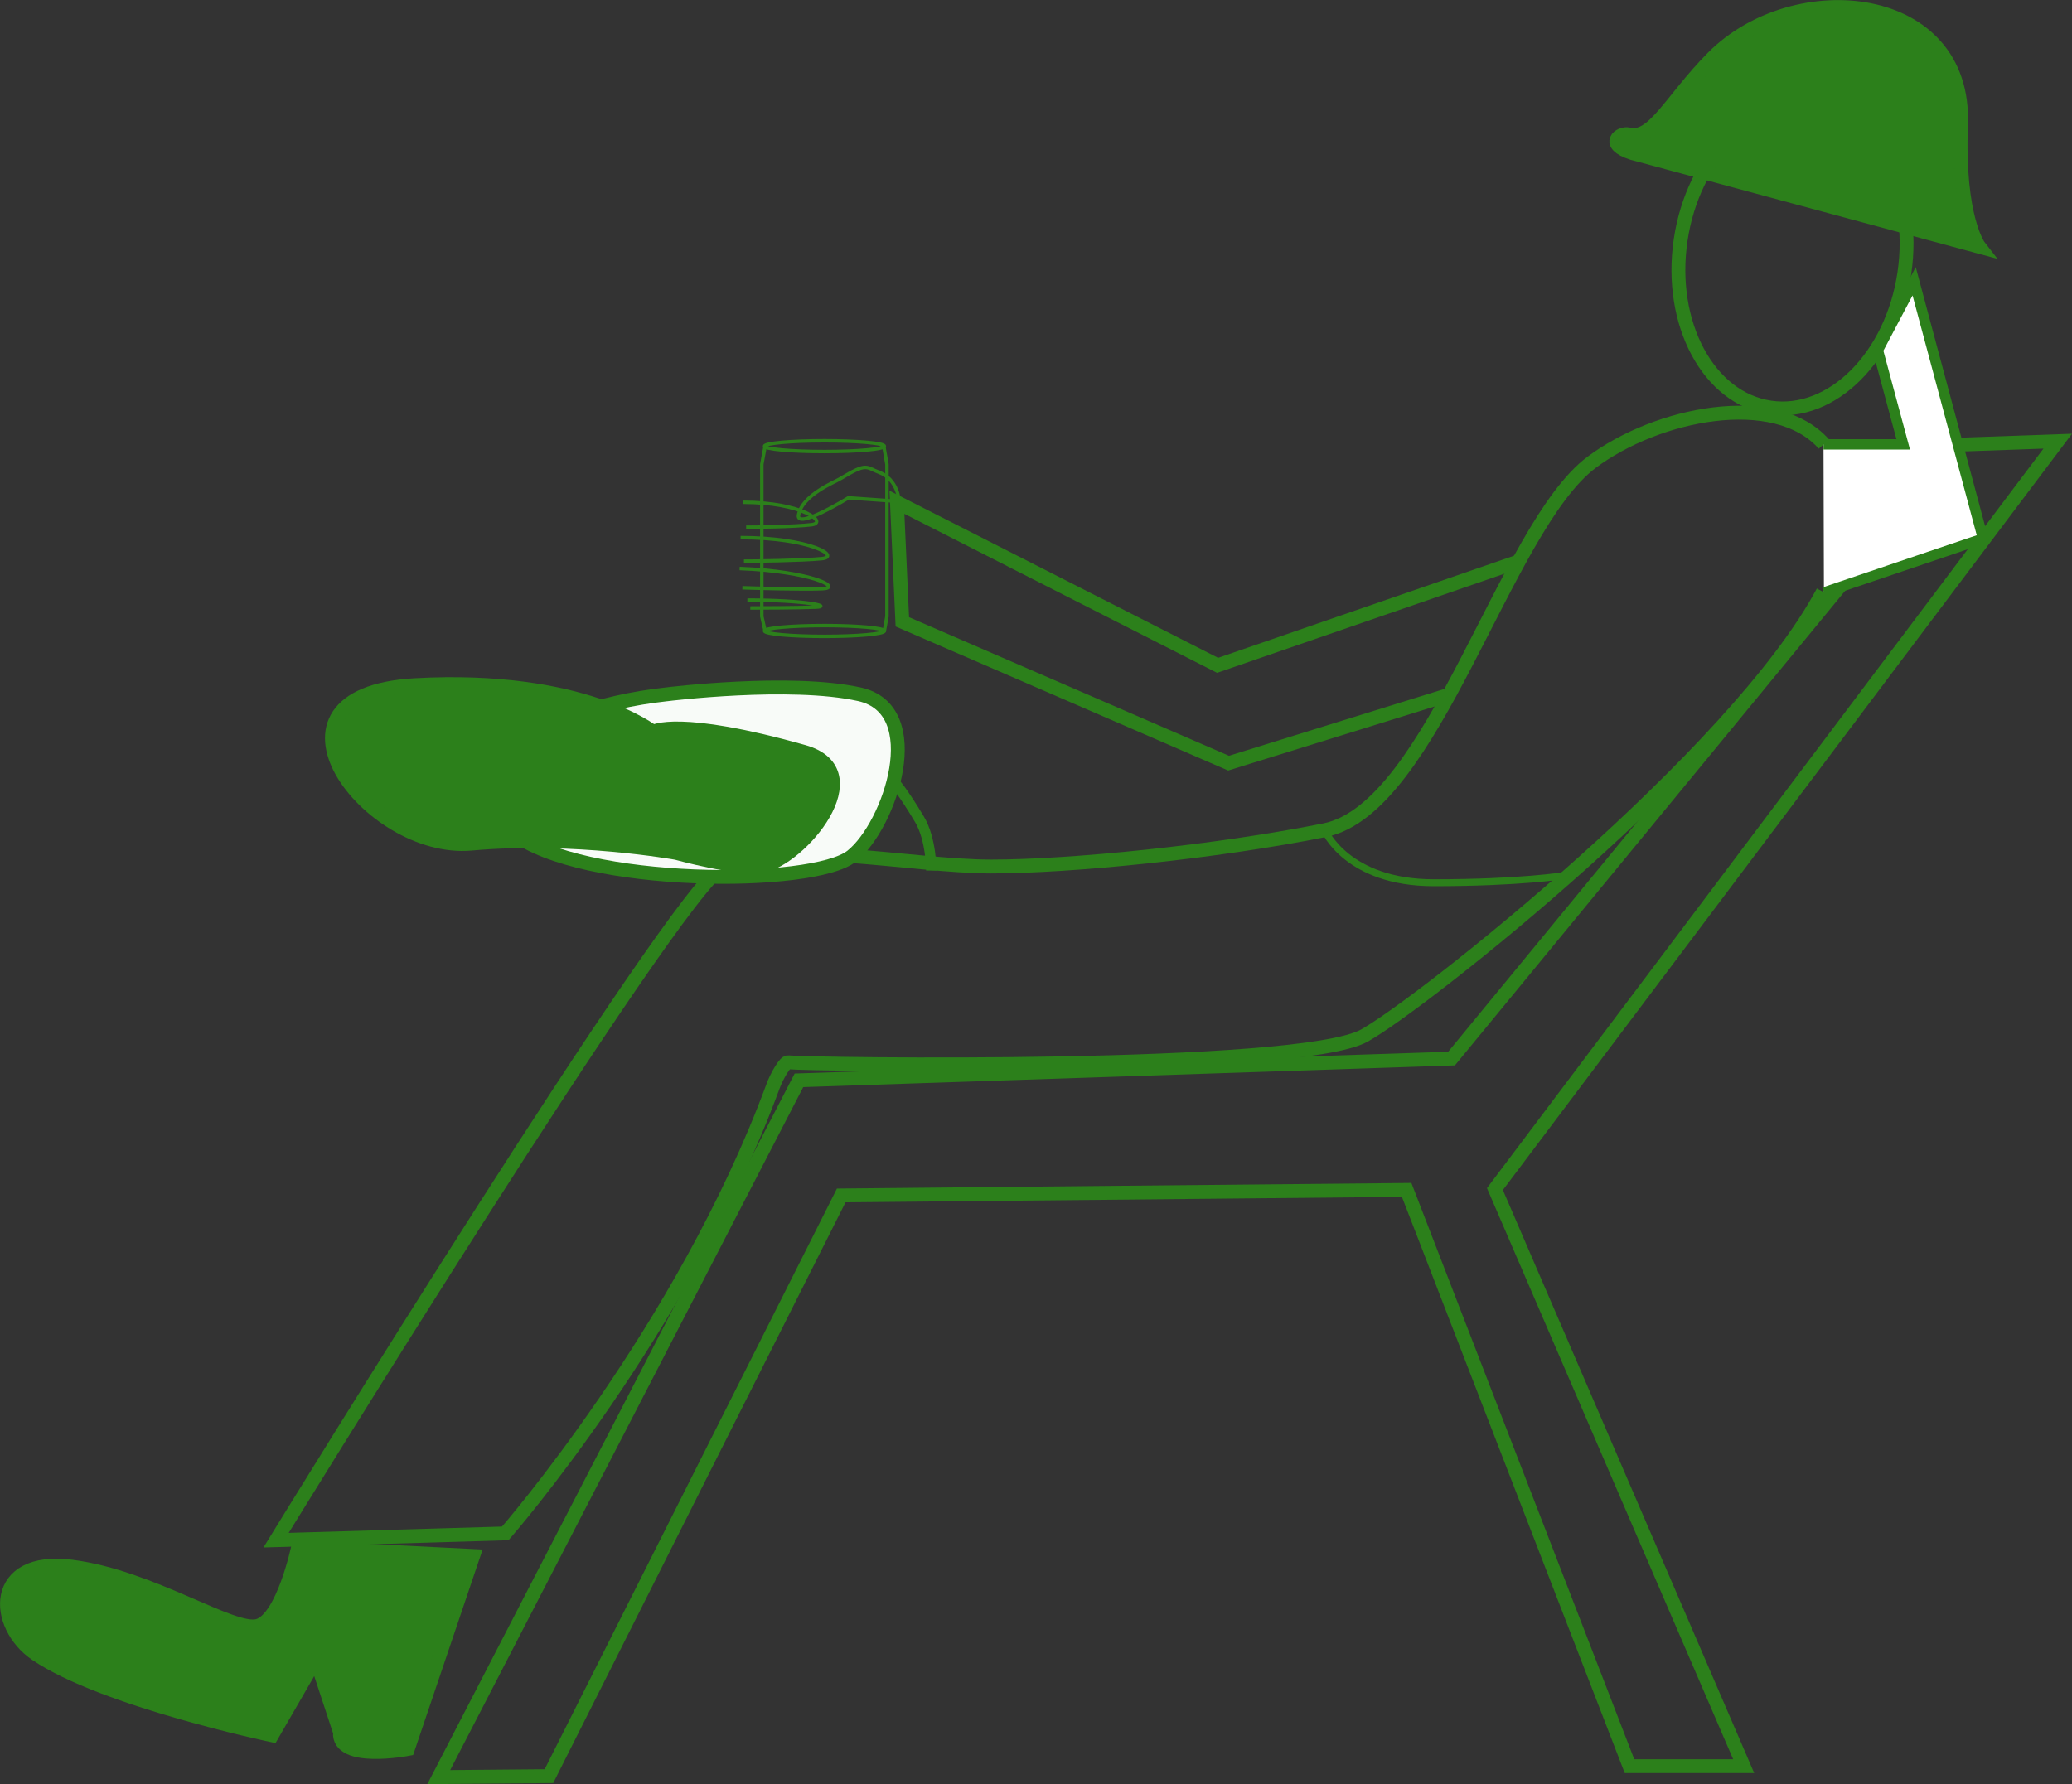 <?xml version="1.0" encoding="UTF-8"?>
<svg id="Layer_2" data-name="Layer 2" xmlns="http://www.w3.org/2000/svg" viewBox="0 0 149.51 128.76">
  <rect x="0" y="0" width="149.51" height="128.76" fill="#333333" stroke="none"/>
  <defs>
    <style>
      .cls-1, .cls-2, .cls-3, .cls-4, .cls-5, .cls-6, .cls-7 {
        stroke: #2c801b;
        stroke-miterlimit: 10;
      }

      .cls-1, .cls-3, .cls-4, .cls-5 {
        fill: none;
      }

      .cls-2 {
        fill: #f8fbf8;
      }

      .cls-3 {
        stroke-width: .25px;
      }

      .cls-4, .cls-6 {
        stroke-width: .75px;
      }

      .cls-5 {
        stroke-width: .5px;
      }

      .cls-6 {
        fill: #fff;
      }

      .cls-7 {
        fill: #2c801b;
      }
    </style>
  </defs>
  <g id="Layer_1-2" data-name="Layer 1">
    <g>
      <polygon class="cls-1" points="39.61 128.19 60.7 86.28 101.5 85.88 117.58 127.47 125.82 127.47 107.87 85.82 148.48 31.84 141.16 32.1 104.74 76.4 57.65 77.97 31.66 128.26 39.61 128.19"/>
      <path class="cls-7" d="M24.53,125.05c-.13,2.15,4.9,1.18,4.9,1.18l4.71-13.93-12.63-.63s-1.08,5.14-2.89,5.67-7.66-3.53-13.46-4.27-5.61,4.25-2.55,6.32c4.86,3.3,17.02,5.85,17.02,5.85l3.17-5.49,1.74,5.29Z"/>
      <path class="cls-1" d="M131.61,32.05c-3.53-3.97-12.06-2.21-16.77,1.32-6.28,4.71-11.41,24.98-19.26,26.55s-18.31,2.62-24.06,2.62-15.69-2.09-19.36,0-32.24,48.62-32.24,48.62l16.54-.49s12.85-14.71,19.32-32.27c.28-.77.88-1.76,1.08-1.73,1.37.16,36.88.69,41.59-1.93,4.12-2.29,26.79-20.22,33.09-32.03"/>
      <path class="cls-2" d="M48.11,50.11c-10.01,1.11-16.13,6.12-11.12,10.01,5.01,3.89,21.69,3.89,24.47,1.67s5.56-10.57.56-11.68-13.9,0-13.9,0Z"/>
      <path class="cls-7" d="M47.13,52.83s-5.05-4.05-17.17-3.38-3.36,12.11,4.04,11.44c7.4-.67,14.81.67,14.81.67,0,0,4.46,1.23,6.17.94,2.74-.46,8.11-6.8,3.01-8.24-9.07-2.56-10.85-1.44-10.85-1.44Z"/>
      <polyline class="cls-1" points="109.44 40.57 87.86 48.02 64.72 36.25 65.11 44.88 88.65 55.08 104.34 50.21"/>
      <ellipse class="cls-3" cx="59.49" cy="32.2" rx="4.32" ry=".39"/>
      <ellipse class="cls-3" cx="59.49" cy="45.54" rx="4.32" ry=".39"/>
      <polyline class="cls-3" points="55.2 45.5 54.97 44.49 54.97 33.51 55.2 32.26"/>
      <polyline class="cls-3" points="63.77 32.2 64 33.51 64 44.49 63.8 45.6"/>
      <ellipse class="cls-1" cx="129.34" cy="18.52" rx="11.01" ry="8.16" transform="translate(92.17 143.78) rotate(-81.62)"/>
      <path class="cls-3" d="M53.63,36.25c4.24,0,6.16,1.47,4.93,1.62s-4.04.18-4.72.18"/>
      <path class="cls-3" d="M53.44,38.8c5.03,0,7.3,1.38,5.84,1.52s-4.79.18-5.6.18"/>
      <path class="cls-3" d="M53.37,41.03c5.18.2,7.48,1.4,5.97,1.46s-4.94-.04-5.77-.07"/>
      <path class="cls-3" d="M53.93,43.31c4.24,0,6.16.46,4.93.51s-4.04.06-4.72.06"/>
      <path class="cls-3" d="M64.88,36.19l-3.66-.26s-3.8,2.34-3.6,1.24c.26-1.44,2.58-2.36,3.01-2.62,1.96-1.18,1.8-.84,2.81-.46,1.37.52,1.44,2.09,1.44,2.09Z"/>
      <polyline class="cls-6" points="131.58 32.07 137.33 32.07 135.5 25.27 138.12 20.3 143.09 38.87 131.61 42.76"/>
      <path class="cls-5" d="M95.58,59.92s1.6,3.79,7.88,3.79,9.42-.52,9.42-.52"/>
      <path class="cls-7" d="M117.79,11.05l25.03,6.76s-1.58-2.03-1.32-8.81c.37-9.63-11.98-10.82-17.91-4.84-3.05,3.09-4.28,5.98-6.07,5.54-.62-.15-1.77.69.26,1.35Z"/>
      <path class="cls-4" d="M64.49,56.39s.69.78,1.86,2.75c.86,1.44.85,3.69.85,3.69"/>
    </g>
  </g>
</svg>